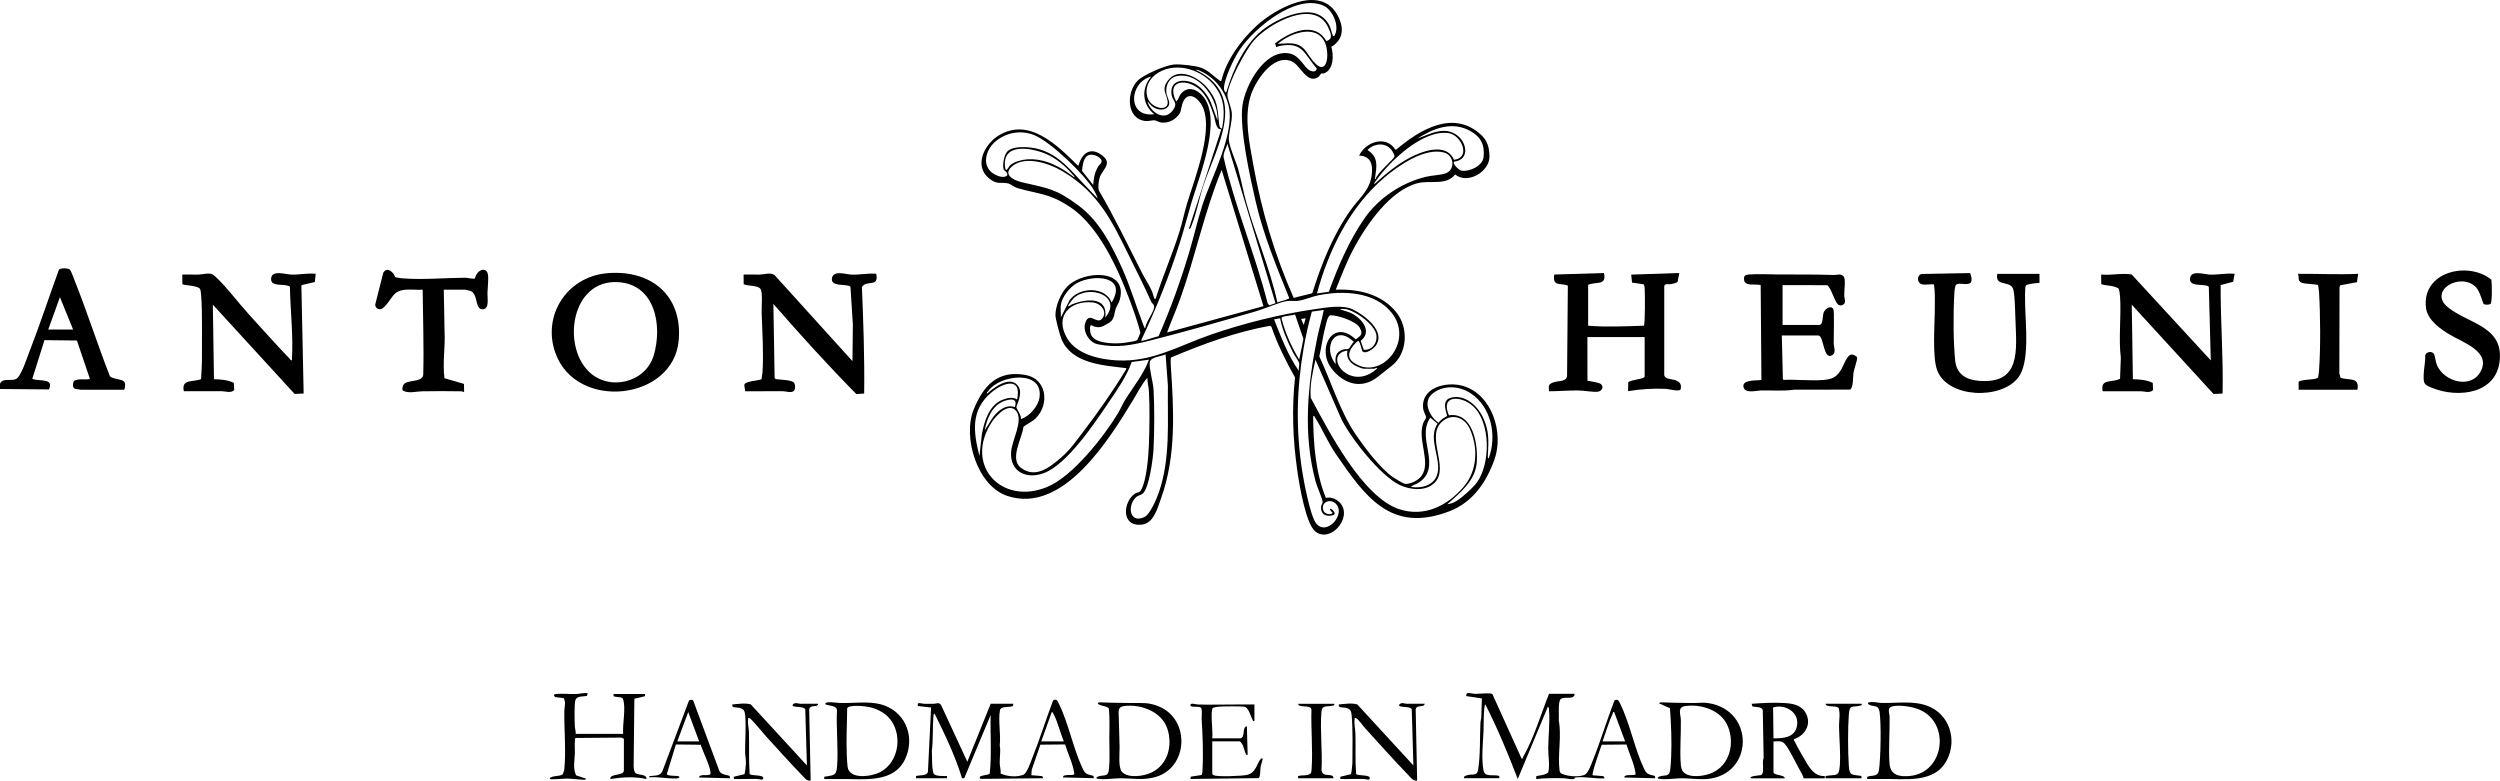 <?xml version="1.0" encoding="UTF-8"?><svg id="uuid-648ca7d2-54f1-4361-8287-ac7457c49edd" xmlns="http://www.w3.org/2000/svg" viewBox="0 0 796.14 248.61"><g id="uuid-557b1a4c-d8f8-411c-9d51-49f344aadbd6"><path d="M0,122.21c.85-1.99,3.41-.75,5.09-1.5,1.56-.69,3.51-6.71,4.2-8.51,3.36-8.67,6.29-17.53,9.46-26.28.38-.63,3.06-.62,3.54-.02.44.56,1.31,3.03,1.64,3.87,3.94,9.88,7.16,20.06,11.04,29.97.67,1,3.67.9,4.5,1.74.61.63.35,1.88.12,2.64h-13.8c-.09,0-1.74-.25-1.87-.29-.93-.26-.76-1.86-.35-2.54,1.44-.78,3.2-.33,4.63-.53.36-.05.38.14.35-.36l-4.06-11.96-10.32-.12-3.88,12.3c1.95.98,7.07-.41,5.3,3.39l-15.6-.13v-1.68ZM15.36,104.94h7.92l-4.2-10.31-3.72,10.31Z"/><path d="M420.65,23.48c-.12.07-.38.77-.93,1.11-3.57,2.23-5.66-3.89-8.32-5.04-6.07-2.63-11.97,6.65-13.29,11.5-1.87,6.84-.25,14.37.97,21.2,2.65,14.85,6.82,28.83,12.9,42.61l5.92-1.47c2.88-9.22,6.66-18.75,12.33-26.64,2.77-3.86,6.1-6.17,6.64-11.34.34-3.19-.44-5.74-4.05-5.85,2.06-4.41,8.6-6.61,11.52-1.92l.32-.02c7.53-6.37,18.21-12.82,27.03-4.65,2.01,1.86,2.56,3.98,2.64,6.73.15,5.01-7,9.11-10.92,5.87-2.87,3.63-7.94,1.76-11.88,2.75-8.82,2.2-16.39,13.3-20.43,20.82-2.26,4.21-3.94,8.68-5.72,13.11,7.16-.27,14.47,1.35,19.19,7.08,4.07,4.95,3.76,13.24-1.45,17.24-1.55,1.18-3.02,2.43-4.56,3.6-5.13,3.89-10.64,2.05-14.37-2.62-5.16-6.47.32-16.33,7.55-9.47,1.51-1.18,2.48-1.52,1.29-3.68s-6.97-3.99-9.22-4c-1.04,0-1.45,2.57-1.72,3.56-.85,3.13-1.2,6.38-1.95,9.53,3.84,8.17,6.58,17.53,11.66,24.98,2.79,4.09,7.64,10.5,11.59,13.35.59.43,3.47,2.18,3.99,2.25,1.71.23,4.3-1.12,5.31-2.51,3.14-4.35-1.36-11.4.51-16.75.19-.55.95-1.63.96-1.91.01-.43-.78-1.76-.89-2.46-1.12-7.04,7.41-9.14,12.79-7.5,9.12,2.78,12.86,14.88,9.89,23.32-2.56,7.27-6.95,13.71-14.38,16.56-18.53,7.1-26.76-4.5-36.24-18.36-2.59-3.8-4.24-7.93-6.61-11.61-.15-.24.02-.43-.54-.31.1,8.81.72,17.81,4.06,26.03,1.68-.46,3.64.46,4.7,1.78,3.77,4.71-3.43,12.79-8.13,8.84-3-2.53-5.05-14.93-5.64-19.06-1.45-10.06-1.83-19.81-.76-29.93-2.91-5.2-5.6-10.55-7.54-16.2l-.49-.25c-10.91,1.99-21.34,5.83-31.51,10.12-.06.73-.09,1.5-.04,2.24.96,14.32,1.85,28.98-3.12,42.69-1.12,3.09-2.28,7.85-6.12,8.27-6.85.75-5.84-7.62-2.03-9.94.7-.43,1.29-.19,1.73-.91,1.87-3.09,2.46-10.99,2.59-14.67.19-5.26.3-11.82,0-17.05-.08-1.36-.53-2.8-.49-4.19-1.79,2.02-3.04,4.61-4.46,6.93-7.62,12.54-22.25,36.53-40.06,30.72-9.72-3.17-14.38-18.8-10.78-27.58,3.1-7.56,7.56-12.58,16.49-10.97,6.8,1.22,7.7,9.29,3.31,13.74-1.14,1.16-2.7,1.77-3.96,2.76-.4,3.62-4.52,10.22-.84,13.04,4.66,3.57,9.22-.13,12.82-3.23,2.93-2.52,4.86-5.35,7.18-8.4,4.84-6.37,9.44-12.92,13.57-19.77.07-.48-.01-.31-.35-.35-7.11-.86-17.06-1.42-20.28-9.22-.51-1.23-1.93-6.48-1.92-7.67.02-2.93,1.75-7.07,3.83-9.13,5.1-5.06,19.32-5.77,16.68,4.2-.33,1.24-1,1.98-1.33,2.98-.49,1.46-.31,3.08-1.78,4.22-.29.23-1.91,1.15-2.28,1.31-1.24.55-2.6.33-3.72-.36-.61.03-.35,2.26-.17,2.81,1.01,3.07,6.93,3.11,9.54,2.95.93-.06,4.6-.54,5.23-.95.11-.07,1.02-2.16,1.02-2.3.02-.58-1.34-4.83-1.64-5.7-3.99-11.42-10.46-27.62-20.74-34.42-6.59-4.37-9.55-3.99-16.58-5.97-1.18-.33-2.29-1.29-2.86-1.46-2.44-.71-3.61.61-6.42-1.74-4.82-4.02-1.38-10.78,3.01-13.52,9.74-6.08,18.77,3.02,25.3,9.45.53.08.28-.1.36-.35,1.35-4.23,4.37-5.57,7.92-2.41,2.64,2.35-.6,4.32-1.28,6.65-.32,1.09-.57,2.95-.29,4.04,4.98,8.5,9.23,17.35,13.68,26.13,1.01,2,2.28,3.85,3.21,5.9.32.7.45,1.52.73,2.15.13.28-.11.43.5.34,2.28-7.32,5.44-14.37,7.68-21.69.88-2.87,1.47-5.83,2.33-8.7,2.32-7.7,9.16-24.7,4.34-31.79-1.89-2.78-4.74-3.56-5.89.27-.6,1.99-.17,2.63-1.98,4.25-1.3,1.17-2.93,1.74-4.69,1.55-.85-.09-1.6-.67-2.17-.71-.77-.05-1.81.34-2.87.23-6.19-.65-6.15-9.34-2.39-12.95,1.94-1.86,8.82-4.84,11.51-5.05,1.92-.15,6.85.37,8.59,1.03,2.52.95,3.8,2.61,5.81,4.02.2.14.24.33.6.24,1.63-6.73,6.25-12.99,11.27-17.63,5.86-5.4,19.97-13.25,25.56-3.72,2.27,3.87,2.4,7.95-1.76,10.45.78,2.65.77,7.11-2.19,8.38-.36.16-.89.01-1.15.16ZM424.91,11.43c1.92-2.9-.52-8.34-3.43-9.63-8.82-3.92-22,7.12-26.65,13.97-1.79,2.63-5.04,9.33-5.06,12.42,0,.53.54,1.9.85.87,2.18-7.26,6.06-15.75,12.4-20.22,5.35-3.78,16.52-8.61,20.4-.57.46.95.6,2.02.97,2.87.15.33.03.38.53.3ZM406.44,15.03l-.38-1.21c4.54-3.61,12.58-7.28,16.32-.75,2.31-.62,1.39-2.53.65-4.2-4.23-9.56-18.96-1.44-23.68,4-2.73,3.14-8.11,13.2-8.47,17.22-.11,1.23,1.28,4.13,1.4,5.92.18,2.78-.87,5.55-.97,8.17-.08,2,2.34,7.33,3,9.7,1,3.56,1.64,7.22,2.64,10.79,2.98,10.64,7.51,20.82,9.84,31.65,1.03-.46,2.44-.65,3.41-1.14.24-.12.37.05.3-.41-4.05-10.03-8.2-20.04-10.63-30.63-1.77-7.69-5.2-23.12-4.21-30.5.87-6.47,7.15-18.22,15.1-16.59,3.31.68,4.56,4.65,6.52,5.47.91.38,1.79.37,2.06-.7-4.19-4.81-4.45-8.66-11.97-7.16-.34.07-.62.27-.94.37ZM421.73,20.96c1.35-1.3,1.03-5.04.47-6.71-2.35-7-11.21-3.82-15.29-.3,3.29-.03,6.02-.88,8.52,1.79,1.07,1.14,4.28,7.16,6.3,5.22ZM389.16,40.92c.92-4.88.92-9.22-2.16-13.3-3.98-5.28-11.95-8.04-18-4.57-2.9,1.66-4.73,4.97-3.47,8.28s6.8,4.38,6.31.91c-.34-2.42-2-3.63-.06-6.4,3.34-4.77,9.83-1.29,12.7,2.14,3.27,3.9,3.25,6.41,3.72,11.15.06.56.15,1.87.95,1.8ZM368.96,107.05c3.83-8.71,6.99-17.5,9.72-26.62,1.49-4.97,2.62-10.06,4.19-14.99,2.79-8.77,10.54-22.94,8.39-31.76-1.29-5.28-4.82-9.49-9.9-11.45-.62-.02-.57.03-.05.29,16.04,8.09,6.2,24.09,2.04,36.2-1.43,4.15-2.18,8.79-3.77,12.78-.07.19-.56,1.8-.96,1.31l10.32-31.65c-1.8.26-1.89-2.97-2.4-4.44-.93-2.7-2.03-5.87-4.11-7.88-4.11-3.98-11.35-3.66-7.89,3.45.73-.47.85-1.47,1.33-2.14,2.08-2.91,5.16-1.92,7.19.46,6.3,7.4-1.05,25.29-3.55,33.63-1.29,4.32-2.41,8.71-3.77,13.02-3.34,10.58-7.51,20.91-12.24,30.93-.04.38-.06.4.32.33,1.72-.35,3.43-1.05,5.14-1.46ZM387.72,38.29c.32-6.49-5.54-15.32-12.78-14.09-2.6.44-3.87,3.07-3.48,5.52.22,1.41,1.72,3.18.25,4.5-1.39,1.25-3.7.64-4.98-.5l-1.32-1.43c.96,3.44,5.42,6.6,8.15,2.75,1.71-2.39-.16-2.9-.46-4.81-.79-4.93,4.2-5.36,7.55-3.47,2.25,1.27,3.91,3.52,4.95,5.84l2.11,5.68ZM366.61,24.38c-7.1,1.79-7.75,13.17.96,11.98-3.89-3.09-4.18-8.28-.96-11.98ZM463.07,51.48c-.69.72,1.69,2.75,2.28,2.86,2.46.48,6.75-1.47,7.08-4.18.48-4-.8-6.55-4.25-8.47-5.74-3.19-11.8-.8-16.87,2.47l4.86-1.86c2.69-.75,4.89-1.07,7.36.44,3.59,2.2,4.78,8.11-.45,8.74ZM349.57,63.22c-.26-.91-.77-1.9-1.24-2.71-2.84-4.9-13.89-15.53-19.15-17.55-4.15-1.59-8.71-.78-12.11,2.04s-4.67,8.37-.11,10.65c1.09.55,2.8,1.1,3.79.24.26-1.14-.99-1.5-1.13-1.94-.43-1.38.1-4.41,1.05-5.58,1.65-2.04,6.9-1.61,9.23-1.1,7.56,1.65,11.6,7.72,16.67,12.83,1.02,1.03,1.95,2.13,2.99,3.12ZM437.63,58.67c3.96-3.58,8.18-7.12,13.11-9.32,3.9-1.74,10.17-3.43,12.31,1.55,5.51-.74,2.3-7.82-1.61-8.48-8.1-1.36-18.95,8.91-23.19,15.08-.25.36-.67.7-.63,1.17ZM406.18,96.53l-15.33-50.8c-.25,1.51-1.37,2.82-1.18,4.4,3.62,15.81,10.03,30.73,14.01,46.43l.51.69,2-.71ZM438.1,56.99c.29-1.75,5.74-6.24,5.97-7.12.1-.38-.49-1.48-.73-1.83-1.89-2.81-5.63-2.5-7.87-.28,3.59,2.29,2.94,5.11,2.46,8.7-.03.25-.23.6.17.53ZM342.13,56.51c.11-.45-.25-.57-.48-.84-2.25-2.68-5.25-5.25-8.48-6.63-4.56-1.96-14.13-3.76-13.09,4.22.27,2.05,1.03-.12,1.67-.69,1.17-1.04,3.61-1.68,5.15-1.81,5.7-.46,10.92,2.32,15.23,5.75ZM423.18,92.91c2.89-7.99,6.47-16.32,11.32-23.33,4.48-6.47,11.74-11.32,19.39-13.23,2.03-.51,4.57-.55,6.34-1.1,3.27-1,2.96-5.76-.37-6.68-6.08-1.69-14.5,4.14-18.99,7.96-11.07,9.42-17.73,23.07-21.48,36.92l3.79-.53ZM348.13,58.91c.21-2.37.41-3.88,1.63-5.93.41-.69,1.16-.91,1.02-1.85-.08-.59-1.1-1.3-1.63-1.51-3.73-1.48-4.32,1.93-4.57,4.8l3.55,4.48ZM364.69,104.46c.34-2.05,2.27-4.39,2.78-6.23.35-1.28-.53-1.39-.9-2.23-2.17-4.85-4.29-9-6.63-13.75-5.73-11.6-9.89-20.78-21.65-27.76-4.12-2.45-11.75-5.04-15.93-1.57-3.22,2.68.49,4.52,3.03,5.11,8.44,1.96,10.81,2.04,18.03,7.39,6.57,4.87,10.46,12.42,13.81,19.77,2.8,6.17,4.59,12.47,7.01,18.65.1.25.1.58.46.61ZM402.36,97.51l-13.32-43.4c-5.52,13.36-8.36,27.6-13.25,41.18-1.29,3.58-2.83,7.04-4.14,10.6l30.71-8.39ZM337.82,97.15c-.16,1.21.12,2.71,0,3.96l2.78-5.49c3.02-4.29,11.39-4.51,13.41.7,5.14-8.43-5.58-9.11-10.99-6.19-2.31,1.24-4.85,4.39-5.2,7.03ZM351.98,101.11c5.76-6.84-5.21-10.76-10.09-6.12-.23.22-1.59,1.97-1.67,2.17-.34.86.89-.11,1.03-.17,4.32-1.81,11.65-2.77,10.73,4.12ZM433.85,111.84c-.2-.24-.75-3.29-1.38-3.29-2.09,1.7-4.36,4.81-1.4,6.91,8.55,6.06,19.51-6.61,12.07-15.9-5.39-6.73-15.44-7.09-23.28-5.53-2.12.42-4.57,1.56-6.61,1.78-1.16.13-2.36-.1-3.52.08-2.32.36-7.02,2.45-9.72,3.23-11.01,3.18-22.75,6.56-33.83,9.35-5.86,1.48-10.5,2.4-16.62,1.16-2.81-.57-4.94-4.32-3.88-7.02,1.36-3.45,3.51.76,5.2-1.04,1.99-2.13-.2-4.99-2.87-5.26-7.38-.74-12.33,4.51-8.13,11.49,3.05,5.07,10.3,6.68,15.82,6.97,11.26.6,19.75-4.7,29.92-8.21s22-6.51,32.74-8.05c3.74-.54,9.14-1.6,12.56.07,3.63,1.78,10.5,6.95,7.19,11.51-.67.92-3.27,2.91-4.26,1.74ZM434.29,111.39c2.54.24,4.27-1.96,4.06-4.41-.25-2.94-4.36-6.07-6.8-7.36-1.75-.92-2.86-1.45-4.96-1.16l2.64.84c3.71,1.17,8.29,6.01,4.09,9.24l.97,2.84ZM421.55,98.71l-3.79.53c-1.05,3.82-1.94,7.74-2.61,11.66-2.26,13.09-2.49,25.59-.52,38.74.53,3.51,2.58,14.41,4.42,16.92,3.33,4.54,10.02-3.13,6.11-6.34-1.9-1.56-4.74-.04-3.66,2.46.59,1.38,3.12,1.24,2.82.54-.21-.06-1.26-1.25-.48-1.19.15.01,2.31,1.67.43,2.1-2.09.48-3.7-.38-3.58-2.67.03-.62.55-1.26.52-1.62-.05-.87-1.83-4.97-2.22-6.4-4.1-15.18-2.61-30.72.49-45.89.61-2.96,1.51-5.86,2.08-8.82ZM412.43,100.15c-1.03.38-3.03.39-3.91.77-.27.12-.44.2-.41.53,1.2,4.63,3.19,9,5.63,13.08l1.34-6.59-2.66-7.79ZM407.63,101.36l-1.9.34c2.24,5.64,4.41,11.46,7.91,16.43-.17-.77.24-1.89.06-2.57s-1.45-2.36-1.86-3.18c-1.79-3.5-3.42-7.16-4.2-11.02ZM415.79,101.35l-1.44.24.84,1.91.6-2.16ZM425.39,115.97c-.3-2.27-.03-3.92,2.39-4.68.56-.17,1.27,0,1.69-.23s1.08-1.82,1.67-2.16c-6.09-6.01-10.11,1.93-5.75,7.07ZM437.75,117.41c-1.14.08-2.43,0-3.6,0-.32,0-2.03-.7-2.44-.92-1.95-1.02-3.08-2.59-2.6-4.84-4.57.53-3.9,4.83-.77,7.01,3.41,2.38,7.43,1.38,10.25-1.37-.2-.4-.68.11-.84.12ZM371.17,112.86c-1.43.69-4.74.74-5.02,2.53s1.06,6.29,1.2,8.61c.33,5.71.27,13.23,0,18.96-.13,2.78-1.38,12.61-3.48,14.26-.79.62-1.59.48-2.41,1.43-2.61,3-1.43,8.21,3.07,5.95,1.74-.87,3.84-5.85,4.5-7.74,3.78-10.93,2.73-22.67,2.89-34.06l-.73-9.94ZM365.89,114.54l-5.49.75c-1.63,4.63-4.71,8.98-7.46,13.04-4.45,6.57-13.15,19.63-20.58,22.36-5.49,2.01-10.77-.4-10.37-6.77.23-3.65,3.96-9.94,1.68-12.95s-6.27,1.15-7.63,3.16c-9.37,13.81,2.86,27.09,17.55,20.9,8.09-3.41,17.88-15.91,22.42-23.39.8-1.33,1.44-2.9,2.25-4.22,2.63-4.25,5.85-8.08,7.63-12.87ZM418.92,114.54c-.85,3.98-1.9,8.07-1.49,12.16,5.61,10.39,16.45,31.73,28.3,35.5,7.95,2.53,15.22-1.16,20.34-7.13,4.41-5.15,4.74-12.45,1.98-18.53-1.53-3.39-5.27-5.01-8.46-2.56-6.02,4.62,2.12,14.74-2.64,19.66-2.85,2.95-7.75,2.41-11.16.83-6.12-2.84-15.71-15.02-18.68-21.13l-8.19-18.79ZM325.1,133.48c2.73-.9,5.52-4.05,5.93-6.9,1.3-8.91-12.65-7.36-16.37-1.98-.13.19-.65.46-.24.72,2.11-1.98,7.09-5.64,9.61-2.64,1.19,1.42.86,2.92.47,4.57-.15.65-.86,2.05-.83,2.53.02.34,1.74,2.68,1.43,3.7ZM323.9,127.24c1.59-7.43-4.49-5.37-8.16-2.28-6.68,5.63-5.8,12.49-3.83,20.26l.76-6.79c.71-4.15,2.3-9.45,6.62-11.13,1.4-.54,3.34-1,4.62-.06ZM474.09,145.94c2.67-7.15.85-16.37-5.78-20.72-3.64-2.38-8.78-2.71-12.22.22-3.15,2.68-.74,7.27,2.04,9.23.63-1.01,1.65-1.58,2.66-2.15.27-.42-2.23-4.97,1.29-5.88,4.54-1.18,8.58,2.73,10.29,6.52,1.93,4.27,1.67,7.22,1.46,11.7-.01.26-.16,1.13.25,1.09ZM460.9,160.57c.69-.06,1.54-.31,2.16-.6,1.94-.89,6.04-4.62,7.3-6.37,4.33-6.02,4.4-19.09-1.32-24.3-3.63-3.3-10.49-3.69-7.63,2.95,7.81-1.09,9.37,9.6,8.85,15.25s-5.38,9.54-9.35,13.07ZM323.18,129.64c.97-2.88-1.23-2.66-3.28-1.97-3.9,1.31-5.65,5.67-6.31,9.4l2.44-3.91c1.62-2.28,4.15-4.5,7.16-3.52ZM457.78,134.92l-2.28-1.92c-4.7,6.64,4.14,15.7-3.88,20.82-.72.46-1.72.58-2.24,1.24,3.1.53,7.03-.39,8.21-3.66,1.78-4.95-3.11-11.49.19-16.47Z"/><path d="M523.76,107.34h-18.24s.01,13.9.01,13.9c.98.23,3.62.51,4.3,1.09,1.12.96.15,2.35-1.1,2.43-1.72.12-4.2-.38-5.96-.41-3.19-.06-6.31.26-9.49.25,0-1.72-.42-2.04,1.2-2.75s4.39-.11,4.56-2.16l.25-28.74c-2.47-.97-4.91.49-4.33-3.52l15.83-.48c.97,4.14-2.58,2.64-5.04,3.76v13.02c5.91.48,11.85.18,17.75-.01.43-.41.36-10.5.26-11.87-.02-.31-.08-1.24-.41-1.32l-3.62-.53-.26-2.55,15.32-.51-.58,2.89c-.6.31-1.33.52-2,.64-.8.15-2.07-.29-2.22.66v27.82c-.21,1.96,2.21,1.62,3.59,2.15s1.96,1.23,1.65,2.84c-.3.92-3.74-.05-4.63-.1-4.06-.2-8.14.06-12.13.73l.06-2.82c.72-.85,5.22-.99,5.22-1.85v-12.59Z"/><path d="M711.63,87.2l-.47,2.53-3.98,1.06c-.07,11.48.89,23.02.61,34.54l-2.88.13-26.04-28.43.36,23.73c2.08.05,4.46.22,6.32,1.18l.12,2.27c-1.09,1.1-2.68.4-3.92.38-4.04-.06-8.09.06-12.13.01-.88-4.18,3.1-2.62,5.53-4l.24-6.69c-.77-6.35.18-13.07-.24-19.42-.03-.51-.24-2.35-.49-2.63-1.66-1-3.69-.81-5.5-1.34l-.03-3.09c3.23.32,6.59-.57,9.73-.01l25.18,27.35-.63-23.35-.2-.28c-1.83-.87-6.41.41-5.72-2.82.49-2.26,4.52-.97,6.06-.88,2.62.15,5.38-.52,8.05-.25Z"/><path d="M100.53,87.2l-.26,2.61-4.18.97-.11.37.72,34.17-2.88.13-26.04-28.43.36,23.74c2.08.04,4.46.22,6.33,1.17l.12,2.27c-1.09,1.1-2.68.4-3.92.38-4.04-.06-8.09.06-12.13.01-.87-4.04,2.97-2.79,5.49-3.87.19-2.68.31-5.32.28-8.01-.05-5.79.17-12.8-.24-18.46-.03-.45-.17-1.78-.3-2.1-.45-1.2-4.52-1.18-5.69-1.63l-.03-3.09c1.72-.04,3.45.05,5.17.01,1.27-.03,3.38-.68,4.56-.02.18.1.95.79,1.16.99,3.55,3.35,6.98,8.06,10.34,11.73,4.29,4.68,8.58,9.55,12.98,14.12.2.21.32.56.69.5.5-7.81-.47-15.56-.63-23.35l-.2-.28c-.37-.13-.76-.22-1.15-.29-1.79-.33-5.17.28-4.57-2.53.49-2.26,4.52-.97,6.06-.88,2.62.15,5.38-.52,8.05-.25Z"/><path d="M279.04,87.2c.93,4.54-3.12,1.79-4.56,4.2.47,11.31.87,22.58.72,33.92l-2.49.18c-9.12-9.24-17.89-18.92-26.42-28.72l.39,23.59.36.36c1.37.2,4.64.23,5.7,1.01.61.45.61,2.43-.02,2.82-1.04.64-2.27.05-3.31.03-4.04-.07-8.09.07-12.12,0l-.26-2.03c.14-1.18,4.39-1.31,5.39-1.77l.14-.2c-.02-.63.21-1.23.25-1.86.42-6.28-.06-12.92-.26-19.18-.05-1.67.34-6.21-.28-7.39-.74-1.41-4.07-.98-5.44-1.64l-.03-3.09c1.72-.04,3.45.05,5.17.01,1.44-.03,3.27-.75,4.66.12l24.84,27.45.13-11.64-.76-11.95-.2-.28c-1.5-.73-5.94.16-5.72-2.33.26-2.9,4.21-1.48,6.06-1.37,2.64.16,5.37-.51,8.05-.25Z"/><path d="M567.43,106.86l.34,13.92.29.19c4.05-.17,8.45.34,12.45.04,3.02-.23,4.38-.89,5.91-3.45.73-1.23,1.76-4.74,3.4-4.66.42.02,1.61.59,1.62,1.01.02.85-.99,3.6-1.19,4.83-.17,1.06.02,4.93-1.15,5.33l-17.73.03c-3.47.5-7.04.17-10.56.24-1.48.03-5.17,1.11-5.59-1.13-.45-2.41,4.28-1.95,5.72-2.22l-.24-30.21c-1.53-.43-5.02.48-5.27-1.58-.17-1.4.29-1.68,1.54-1.79,2.95-.24,6.58,0,9.62,0,5.78,0,11.64-.03,17.46.16,1.05.03,2.29-.63,3.15.58.59.82.09,4.51.11,5.88.02,1.29.89,2.65-.84,3.23-.29.04-.57-.02-.84-.11-1.27-.43-2.33-5.36-3.74-6.33l-14.22-.03v12.69s11.62,0,11.62,0c1.36,0,1.07-2.74,1.43-3.84.46-1.37,2.34-2.54,3.13-1.19.35.59.08,9.37.11,10.92.02,1.07.81,2.92-.37,3.68-3.04,1.94-2.69-6.21-4.53-6.21h-11.64Z"/><path d="M193.09,87.03c13.95-1.35,24.32,6.83,23.05,21.36-1.68,19.16-32.57,22.61-39.26,4.05-4.3-11.95,3.65-24.19,16.2-25.4ZM187.47,118.29c6.41,6.35,18.09,3.71,20.72-5.14,2.8-9.39.52-22.57-11.33-23.3-14.79-.91-18.01,19.91-9.39,28.44Z"/><path d="M612.18,90.56c-1.77-.35-1.9-2.93-.19-3.31l15.42-.29c.34,1.08.73,1.94.19,3.06-1.33,1.02-3.45-.13-4.58.58-.49.31-.61,2.22-.65,2.95-.37,6.13-.35,15.26.28,21.32.43,4.17,3.31,6.01,7.29,6.38,13.81,1.28,12.21-9.71,11.88-19.79-.08-2.43-.16-6.74-.6-8.99-.69-3.57-6-.77-5.17-5.26h13.44s0,2.88,0,2.88c-.91.06-3.75.27-4.33.83-.4.39-.26,5.26-.24,6.25.12,6.01,1.54,18.15-2.15,23.01-5.48,7.22-22.48,6.64-25.85-2.22-1.59-4.19-.82-14.32-.77-19.11.03-2.76.11-5.56-.25-8.28-1.11-.15-2.69.21-3.72,0Z"/><path d="M141.32,92.24l.25,13.3c.28,4.96-.68,10.02-.03,14.9l6.22,1.82.04,2.6c-.36-.18-.66-.24-1.06-.25-4.05-.1-8.2-.05-12.26,0-1.85.02-4.27.76-6.05-.16-.56-.29-.21-1.32,0-1.8.86-1.92,5.94-.66,6.35-3.24.25-9.07-.1-18.11-.18-27.16-2.87.24-6.64-.77-8.88,1.32-1.23,1.15-2.98,4.62-4.5,4.87-.96.16-1.76-.5-1.72-1.49l2.57-10.15c.96-1.51,2.23-.82,3.18.3.28.33.47,1.06.71,1.2.15.09,1.92.32,2.29.35,6.52.49,13.38-.16,19.89-.21.81,0,2.24.47,3.12.23.44-2.7,4.04-4.29,4.2-.59.07,1.67-.17,3.56-.23,5.24-.05,1.55.67,4.9-1.33,5.16-2.82.37-1.47-4.98-4.17-5.87-.18-.06-1.49-.36-1.57-.36h-6.84Z"/><path d="M793.14,96.73c-.39.39-1.75.39-2.19.08-.24-.17-1.21-4.05-2.42-5.3-4.93-5.1-15.42,1.11-8.99,6.34s17.51,5.95,16.53,16.8-13.25,12.18-21.41,8.93c-2.77-1.1-2.91-1.34-2.82-4.37.06-1.93.57-4.03.48-5.99.2-1.2,2.07-1.49,2.74-.59.37.49.57,2.62.98,3.58,2.27,5.4,10.82,7.75,13.9,2.15,3.47-6.33-5.55-9.28-9.62-11.69-3.08-1.82-7.23-4.68-7.74-8.57-1.51-11.51,13.27-15.12,20.81-9.05.2,1.18.29,7.15-.26,7.7Z"/><path d="M501.45,220.99c-.11,2.06-3.31.61-4.45,1.66-.92.84-.46,5.49-.59,6.86.94,4.94-.41,10.98.24,15.83.11.84.41.96,1.15,1.24,1.79.68,4.99.9,6.78.19,1.17-.46,2.09-3.19,2.57-4.38,2.56-6.34,4.52-12.96,6.99-19.34,1.22-.58,1.39.21,1.82,1.06,3.1,6.27,4.62,14.47,7.6,20.7.91,1.9,1.48,1.73,3.42,2.29l.14.74-9.84-.24c-.11-1.34,3.4-.34,3.61-1.1-.42-3.22-1.96-6.31-2.93-9.41l-7.89.08c-.41,1.17-3.31,9.29-2.87,9.72l3.44.28.4.68c-2.97.24-6.32-.63-9.25-.26-.46.06-.23.45-.69.52-1.07.14-2.09-.24-3.12-.27-2.91-.07-5.89-.08-8.77.25l.03-.93c1.29-.3,2.72-.29,3.81-1.16.57-2.59-.04-5.08-.01-7.64.04-4.01.57-8.19.26-12.23-.03-.41.03-.79-.37-1.07l-9.59,23.01c-3.1-8.06-6.4-16.05-10.32-23.74-.58,0-.56,7.75-.59,8.52-.14,3.7-.76,9.07.04,12.65.47,2.1,3.46,1.04,4.99,1.61v.71s-11.27,0-11.27,0c-.09-.53.33-.67.72-.84,1.6-.7,3.41.4,3.78-1.74.78-4.44.54-10.62.78-15.29.02-.46.22-.92.25-1.43.11-2.03.08-4.08.2-6.1l-5.01-.75.11-.73c.39-.52,1.95,0,2.64.02,1.08.03,5.11-.4,5.59.05l9.3,20.56c.5.11.32-.21.47-.47,3.48-6.08,5.67-13.63,8.28-20.15h8.16ZM510.33,236.1h7.2l-3.48-9.35c-.5-.1-.33.2-.46.48-1.32,2.78-2.19,5.97-3.25,8.87Z"/><path d="M732.02,124.12l-.02-2.52c1.11-.96,5.88-.5,6.22-1.48.12-.34.25-1.65.29-2.11.52-7.05.44-17.85,0-24.96-.05-.76-.22-1.48-.29-2.23-.32-.4-4.46-.29-5.46-.89-1.17-.7-.47-1.68-.98-2.73,6.43-.04,12.78.3,19.2,0l-.39,2.66-5.31.99-.24.59-.06,27.52.39,1.34c2.64.96,6.15-.41,5.36,3.81h-18.71Z"/><path d="M322.7,224.11l-.14.74c-1.06.47-3.86-.05-4.12,1.34-.61,3.23.34,7.85-.07,11.23.38,1.9-.08,3.79,0,5.75.04,1.01.41,2.1.28,3.19,2.22.92,4.88,1.2,7.17.4,1.21-.42,2.31-3.86,2.81-5.11,2.46-6.11,4.41-12.46,6.75-18.62,1.22-.58,1.39.21,1.82,1.06,3.1,6.26,4.61,14.45,7.6,20.7.91,1.9,1.48,1.73,3.42,2.29l.14.74-9.84-.24c-.11-1.34,3.4-.34,3.61-1.1-.39-3.23-2.01-6.29-2.93-9.41l-7.89.08-2.76,8.03-.11,1.69,3.44.28.4.68-20.04.21c-1.19-1.33,2.44-.97,2.95-1.7.67-6.14.12-12.45.29-18.64l-8.41,20.13h-.7c-2.19-7.13-5.44-13.94-8.76-20.61-.4.27-.34.66-.37,1.07-.27,3.59-.05,7.23-.48,10.79.1,1.39-.11,6.65.71,7.46.75.72,3.06.56,4.09.59v.72s-9.84,0-9.84,0v-.71c1.13-.39,3.48.06,3.79-1.38l1-20.44-4.18-.49c-.45-1.51,1.06-.74,1.91-.71,1.04.03,2.1,0,3.14,0,.85,0,1.53-.59,2.28.34l8.39,18.11,7.44-18.46h7.2ZM338.78,236.1c-1.15-2.69-1.94-6.27-3.31-8.8-.09-.16-.37-.67-.52-.55l-3.36,9.35h7.2Z"/><path d="M198.66,235.26l-.83-.37-14.54.12c-.44.3-.18,3.99-.21,4.82-.09,2.3-.69,4.88.39,7.08l3.19,1.06c-.31.46-.58.36-1.04.34-1.67-.07-3.43-.34-5.11-.37-.79-.01-5.07.38-5.36.15-.1-.55.03-.38.31-.53,1.09-.61,2.6-.26,3.72-.96.26-.55.48-1.13.54-1.74.56-5.57-.08-12.69-.01-18.47.02-1.3.6-2.71-.22-4.07l-2.73-.34-.39-.61c.22-.36.46-.33.82-.37,1.9-.2,4.28.08,6.26.02,1.16-.04,2.46-.47,3.71-.25l-.23.84c-1.19.28-3.22-.08-3.69,1.35-.39,1.18-.27,6.95-.17,8.48.05.76.36,1.49.25,2.27h15.12c-.24-3.12.96-8.2-.04-11.11-.27-.78-2.27-.53-2.94-.86l-.14-.74h10.08v.71s-3.38.82-3.38.82l-.23,21.61c.05.57.17,1.66.59,2.05.84.76,3.59.18,3.49,1.9-3.69-.85-7.8-.6-11.51,0-.2-1.89,4.32-.89,4.32-2.76v-10.07Z"/><path d="M349.97,223.66c3.51.14,7.02.19,10.54.22,3.28.03,5.24-.26,8.5,1.07,10.25,4.2,9.44,19.99-1.57,22.64-3.81.91-6.82.26-10.53.25-2.48-.01-5.06.58-7.57.13-.46-.26.06-.57.3-.66,1.89-.74,3.25.39,3.54-2.46s.08-6.8.09-9.79.17-6.22-.13-9.35c-.33-.97-3.02-.79-3.56-1.72l.39-.33ZM357.33,245.85c2.03,2.08,6.88,1.33,9.28.21,5.33-2.5,6.89-8.68,5.14-14.02s-8.44-7.96-13.88-7.18c-1.99.28-1.64,1.79-1.59,3.46.1,3.18.2,6.39.26,9.57.03,1.94-.5,6.64.79,7.96Z"/><path d="M262.48,248.08v-.71c2.74-.56,3.85-.08,4.09-3.23.45-5.78-.33-12.14-.03-17.98-.18-1.53-2.42-1.35-3.58-1.81-.91-1.26,4.1-.48,4.43-.47,4.18.11,9.07-.63,13.03.4,7.52,1.95,11.03,9.73,8.09,16.85-3.57,8.64-13.56,6.81-21.1,6.97-1.64.03-3.29-.04-4.93-.01ZM282.79,228.27c-1.52-1.54-3.8-2.63-5.91-3.09-1.29-.28-6.47-.89-7.09.36-.04,4.89-.34,9.87-.13,14.76.05,1.12.12,2.77.25,3.83.5,4.28,7.68,3.18,10.4,1.75,6.26-3.28,7.31-12.73,2.48-17.62Z"/><path d="M528.71,223.66c3.51.13,7.02.2,10.54.22,1.62.01,2.98-.25,4.76.02,14.9,2.26,14.48,22.81-.24,24.16-2.75.25-5.47-.21-8.11-.22-2.48-.01-5.06.58-7.57.13-.46-.26.06-.57.3-.66,1.74-.68,3.2.32,3.51-2.25.13-1.08.23-2.69.28-3.8.24-5.13,0-10.63-.37-15.72l-3.48-1.56.39-.33ZM536.08,245.85c1.99,2.09,6.9,1.32,9.28.21,5.46-2.55,7.08-9.19,4.97-14.57s-8.56-7.37-13.72-6.63c-2.53.36-1.37,2.7-1.33,4.4.09,4.55-.39,9.74-.02,14.16.07.78.25,1.85.81,2.43Z"/><path d="M594.54,248.08l.14-.74c1.62-.52,3.36.07,3.68-2.04.57-3.88.76-14.8.2-18.62-.35-2.37-1.76-1.47-3.28-2.24-.23-.12-.68-.47-.26-.71,1.38-.44,2.89.1,4.19.13,4.97.12,10.15-.84,14.83,1.01,6.74,2.67,9.23,10.58,6.06,16.98-3.92,7.91-13.62,6.05-20.87,6.23-1.56.04-3.13-.05-4.69-.01ZM602.88,224.89c-2.13.39-1.15,2.03-1.13,3.41.09,4.81-.38,10.18-.02,14.88.29,3.77,3.28,4.26,6.58,3.92,11-1.15,12.84-16.94,2.95-21.11-2.24-.95-6-1.53-8.38-1.1Z"/><path d="M557.59,247.85c-.84-.73,2.93-.92,3.18-1.02,1.34-.49.21-4.12.87-5.36l-.27-15.27c-.24-1.26-2.34-.96-3.31-1.24l-.23-.84c3.3-.22,6.9-.44,10.21-.25,2.64.15,5.39.53,6.87,2.96,2.18,3.57.07,7.38-3.64,8.56l.03.32c.86,1.75,1.81,3.45,2.8,5.12,1.61,2.71,3.24,6.5,7,6.31v.72h-6.72c-.17-.71-.56-1.45-.92-2.08-1.41-2.45-3.27-6.52-4.84-8.59-1.15-1.52-2.1-1.04-3.84-1.08v9.71c0,1.26,3.54.78,3.6,2.04h-10.8ZM564.79,235.14c2.96-.02,6.45-.15,7.37-3.54,1.23-4.5-3.47-7.55-7.51-6.31l.13,9.85Z"/><path d="M453.7,224.11c-.18,1.39-2.54.1-2.87,1.8l.47,22.65c-1.21.25-1.89-.77-2.65-1.55-4.77-4.96-9.41-10.14-14.03-15.23-.59-.65-2.2-3.01-2.87-3.12-.49-.09-.32.06-.36.36-.22,1.53.21,3.12.25,4.55.12,4.32-.11,8.63.22,12.93.68.68,4.74.08,4.33,1.46-.19.63-1.3.12-1.79.11-2.52-.07-5.05.07-7.57.01v-.72s3.38-.82,3.38-.82c.18-.24.46-3.04.47-3.61.04-4.37.15-10.91-.24-15.13-.14-1.47-.43-2.02-1.91-2.4-.91-.23-2.45.16-2.18-1.06,1.91-.16,4.04-.55,5.89-.01l17.86,19.43-.52-17.82c-.42-1.23-4.28-.44-4.04-1.47.79-.99,1.59-.36,2.51-.35,1.88.03,3.77-.04,5.65-.01Z"/><path d="M260.56,224.11c-.18,1.39-2.54.1-2.87,1.8l.47,22.65c-1.16.24-1.69-.57-2.41-1.31-4.03-4.17-7.96-8.54-11.87-12.83-.81-.88-4.63-5.64-5.27-5.76-.5-.05-.32.03-.36.36-.2,1.4.21,2.78.25,4.07.13,4.47-.09,8.95.22,13.41.68.68,4.74.08,4.33,1.46-.19.63-1.3.12-1.79.11-2.52-.07-5.05.07-7.57.01v-.72s3.38-.82,3.38-.82c.2-.27.45-2.78.47-3.37.04-1.29-.25-2.47-.26-3.6-.02-3.7.35-8.19.02-11.77-.14-1.47-.43-2.02-1.91-2.4-.91-.23-2.45.16-2.18-1.06,1.91-.16,4.04-.55,5.89-.01l17.86,19.43-.52-17.82c-.42-1.23-4.28-.44-4.04-1.47.79-.99,1.59-.36,2.51-.35,1.88.03,3.77-.04,5.65-.01Z"/><path d="M399.48,224.35v5.27c-.56.11-.38-.06-.54-.31-.61-.98-1.25-3.83-2.51-4.2-.91-.27-7.09-.17-8.36-.06-.62.05-1.21.17-1.8.36-.96.75.11,8.19-.23,9.72h8.76c1.98,0,.56-3.55,2.28-3.84l.24,9.11c-.59.67-1.34-2.7-1.46-2.97-.14-.29-.85-1.34-1.05-1.34h-8.76v10.43c.14.21.36.28.58.38,1.13.54,8.95.24,10.47-.13s2.13-1.11,2.9-2.37c.3-.48,1.37-3.46,2.12-2.8-.16.94-.54,1.84-.69,2.78-.11.67-.02,3.21-.66,3.42l-21.68.27.14-.74,3.4-.52c.32-.45.28-.98.31-1.49.3-5.28.06-11.04-.26-16.3-.05-.85.25-3.14-.22-3.61-.72-.72-3.59.11-3.36-.95.15-.71,1.76-.13,2.27-.11,4.22.14,8.56-.03,12.72,0,1.8.01,3.61-.03,5.41-.01Z"/><path d="M220.7,222.95l8.15,21.94c.47,1.89,1.97,1.64,3.5,2.21l.14.74-9.84-.24c-.05-1.44,3.53-.14,3.62-1.31.13-1.8-2.53-7.17-3.13-9.12l-7.9-.09-2.89,9.42c.2.69,3.03.5,3.67.66.28.07.52.37.15.57-1.19.66-7.58-.62-9.36-.13-.04-.6-.06-.41.36-.47,1.45-.22,3.03.08,3.77-1.52l8.39-22.31c.22-.52.89-.47,1.36-.36ZM222.65,236.1l-3.48-9.35-3.48,9.35h6.96Z"/><path d="M424.91,224.11c.09.53-.04.48-.47.6-1.73.48-3.43-.34-3.62,1.91-.5,5.97.38,12.65.02,18.7.42,2.58,3.76.53,3.82,2.53h-11.28v-.71c.88-.28,1.83-.15,2.7-.3,1.57-.28,1.53-.75,1.63-2.21.39-6.05-.26-12.57-.07-18.67-.33-1.74-3.94-.31-4.26-1.84h11.52Z"/><path d="M592.86,224.11c.09.53-.04.48-.47.6-2.47.69-3.36-.56-3.62,2.87-.34,4.52-.31,11.79,0,16.32.22,3.31,1.01,2.68,3.95,3.2l.14.74h-11.52v-.71c3.42-.61,4.31.49,4.57-3.47s-.19-8.23-.26-12.23c-.04-2.01.45-3.87-.1-5.89-.61-1.05-4.09-.09-4.2-1.43h11.52Z"/></g></svg>